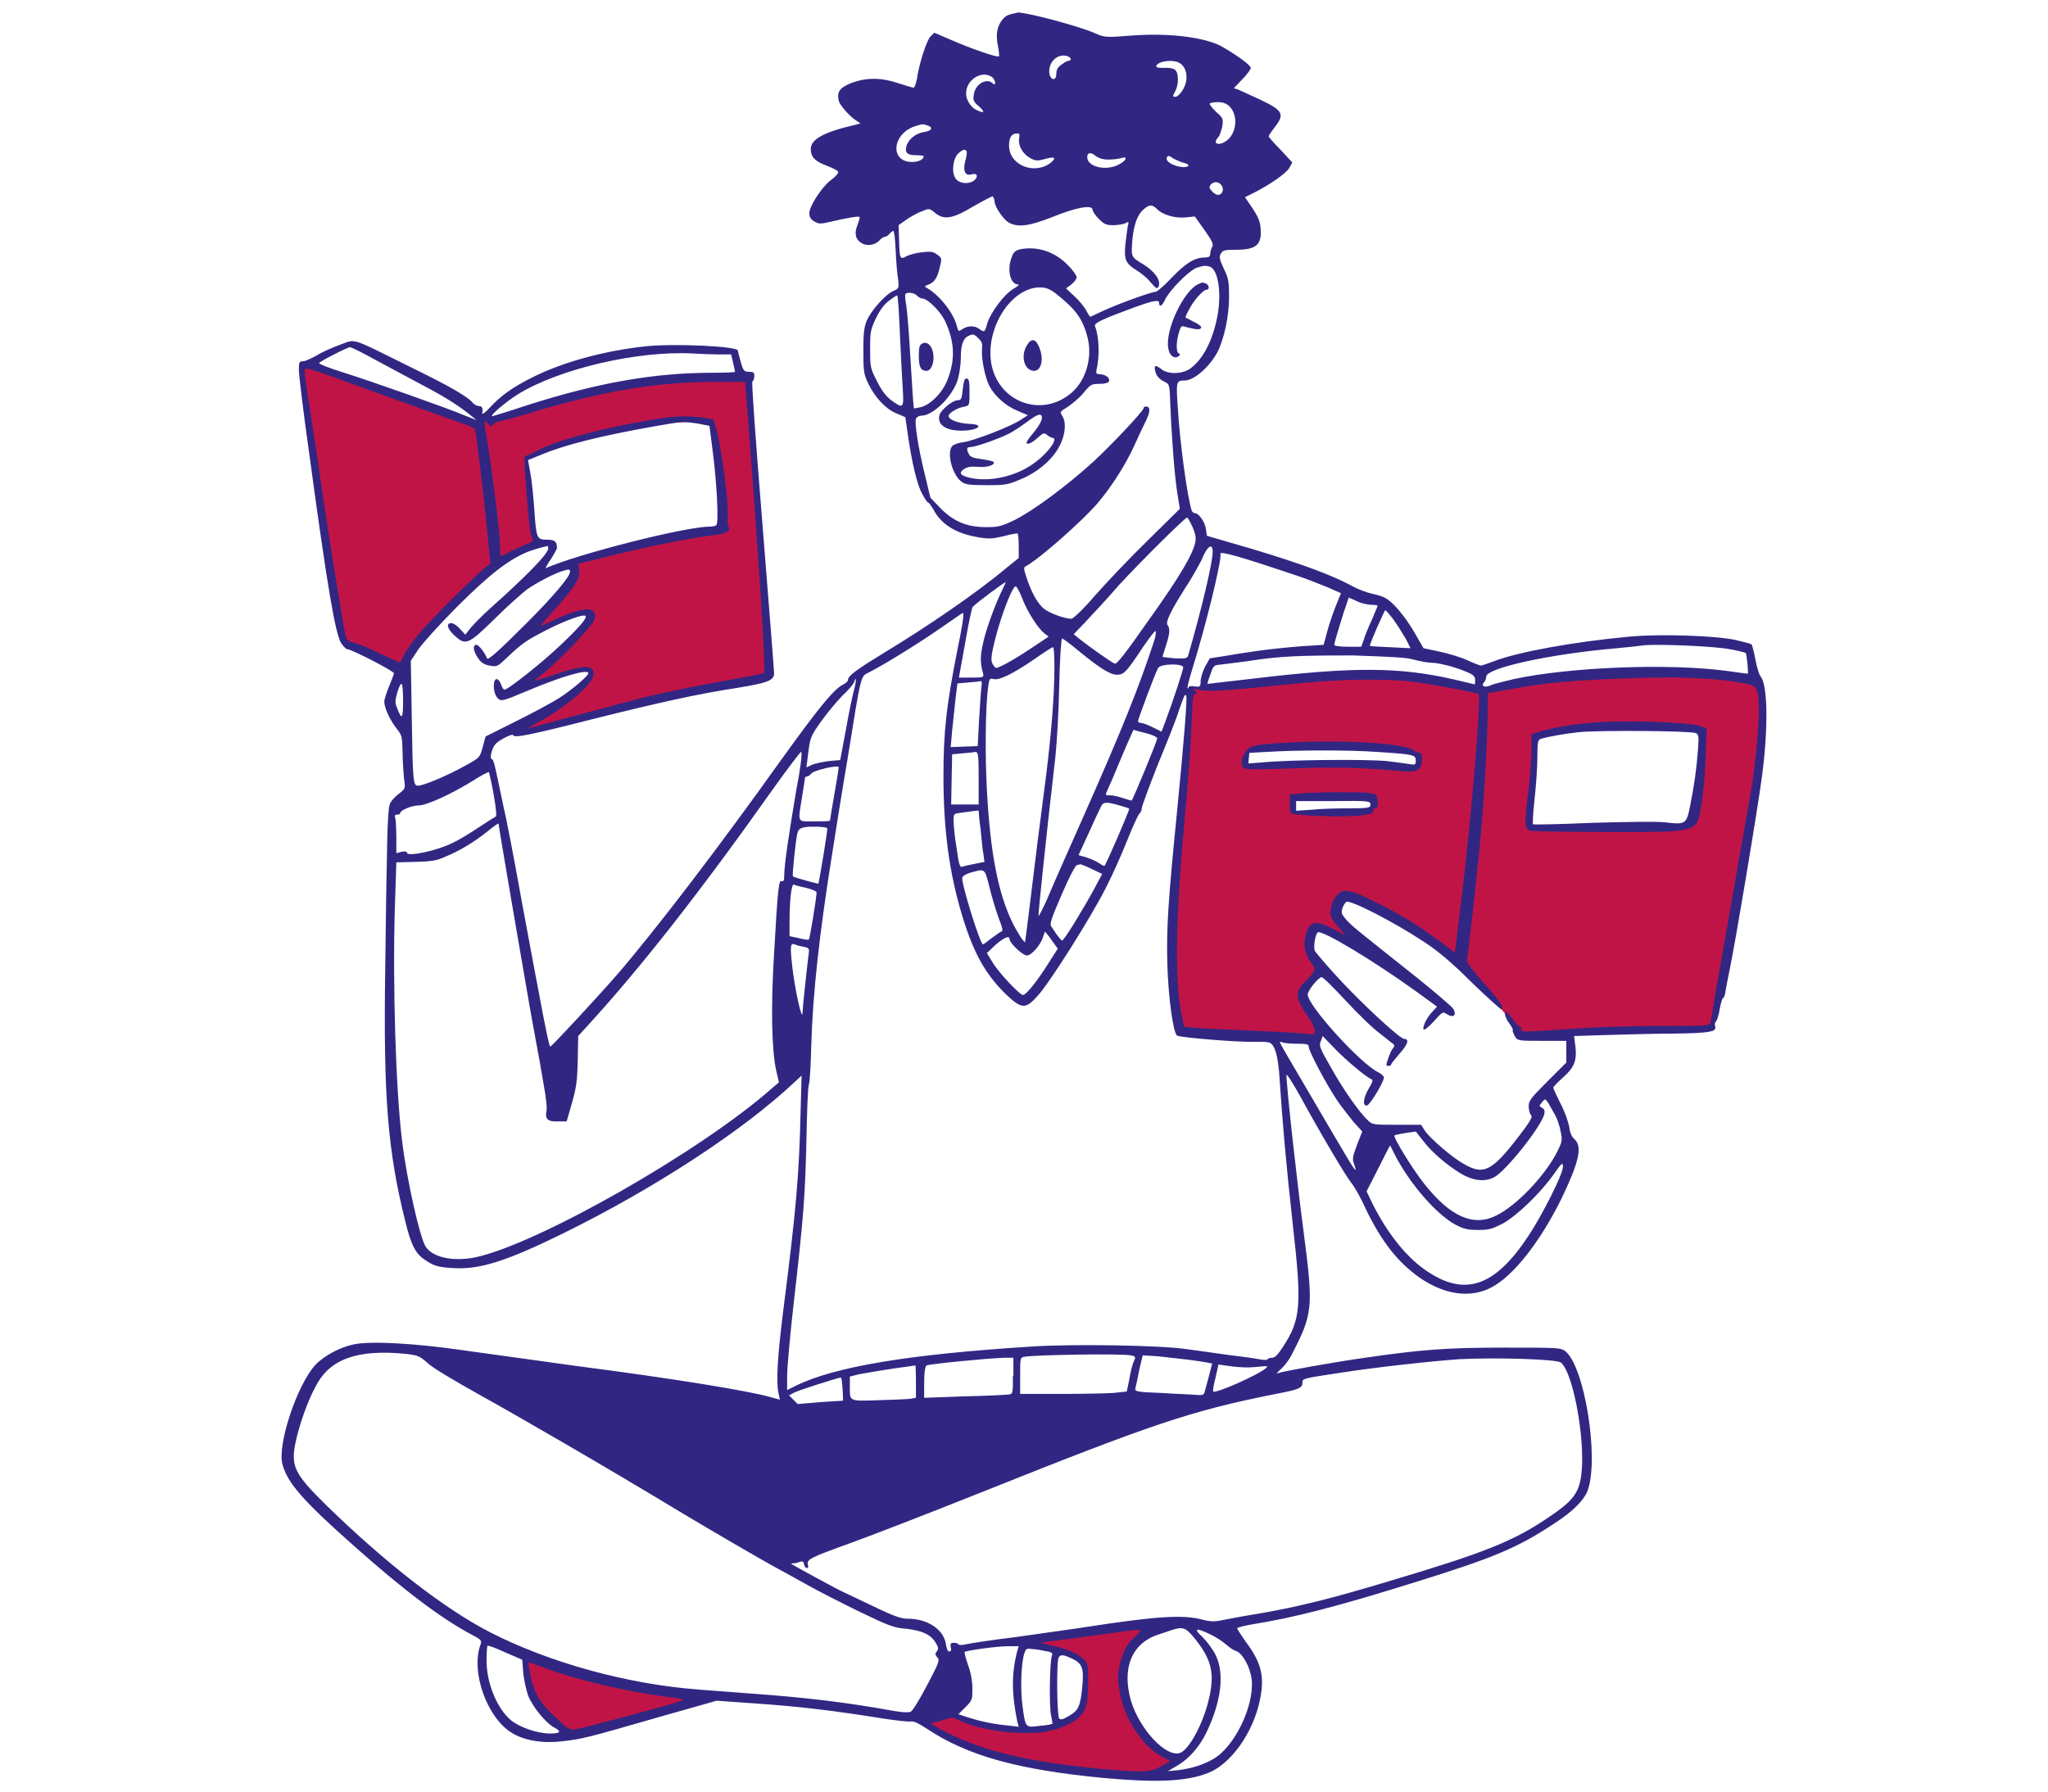 <svg width="88" height="77" viewBox="0 0 88 77" fill="none" xmlns="http://www.w3.org/2000/svg">
<g clip-path="url(#clip0_24010_109)">
<path fill-rule="evenodd" clip-rule="evenodd" d="M39.585 73.924C39.585 73.924 40.497 75.002 43.275 75.665C46.053 76.329 48.914 76.474 49.474 76.308C50.034 76.142 50.593 75.582 50.593 75.582C50.593 75.582 49.474 75.334 48.769 74.152C48.064 72.97 48.002 71.809 48.479 71.042C48.956 70.296 49.37 69.757 49.37 69.757C49.37 69.757 47.256 69.943 47.256 69.985C47.256 70.026 44.291 70.379 44.125 70.503C43.959 70.627 46.261 70.918 46.509 71.581C46.758 72.245 46.737 73.53 45.991 73.82C45.245 74.11 44.25 74.463 43.151 74.297C42.052 74.131 40.808 73.571 40.808 73.571L39.585 73.924ZM29.924 73.012C29.924 73.012 26.524 74.276 24.617 74.649C23.975 74.214 22.917 73.364 22.71 72.493C22.586 71.913 22.565 71.374 22.606 70.98C24.348 71.56 27.146 72.431 29.924 73.012Z" fill="#C11446"/>
<path fill-rule="evenodd" clip-rule="evenodd" d="M13.029 15.669C13.029 15.669 13.609 15.876 15.226 16.374C16.843 16.871 20.575 18.281 20.575 18.281C20.575 18.281 20.637 17.929 20.782 17.929C20.948 17.908 21.155 18.032 21.155 18.032C21.155 18.032 25.737 16.623 27.727 16.436C29.717 16.27 32.226 16.27 32.226 16.27L33.034 29.103C33.034 29.103 30.028 29.642 28.121 30.098C26.214 30.533 22.316 31.549 22.213 31.487C22.109 31.425 23.519 30.678 24.452 29.994C25.385 29.31 25.509 28.916 25.281 28.792C25.053 28.647 22.689 29.497 22.689 29.497C22.689 29.497 22.793 29.206 22.793 29.186C22.793 29.165 25.468 26.905 25.364 26.511C25.26 26.117 22.689 27.216 22.648 27.258C22.607 27.299 24.493 25.06 24.638 24.625C24.742 24.334 24.452 24.314 24.016 24.418C25.716 23.713 31.023 22.842 31.023 22.842L30.588 18.157C30.588 18.157 29.075 18.012 26.649 18.447C24.203 18.882 22.607 19.691 22.607 19.691L23.063 23.505C22.897 23.547 22.793 23.588 22.793 23.588L21.342 24.272C21.342 24.272 18.253 27.278 17.693 27.962C17.154 28.647 17.216 28.937 17.216 28.937L14.853 27.693C14.853 27.631 12.842 16.27 13.029 15.669Z" fill="#C11446"/>
<path fill-rule="evenodd" clip-rule="evenodd" d="M51.091 30.181L51.174 29.538H52.19C52.19 29.538 57.227 28.875 59.01 28.999C60.814 29.144 63.716 29.683 63.716 29.683C63.716 29.683 67.095 28.916 70.06 28.916C73.025 28.916 75.657 29.31 75.657 29.31C75.657 29.31 75.906 31.383 75.678 32.979C75.429 34.576 73.626 44.298 73.626 44.298L65.437 44.547C65.437 44.547 64.297 43.055 64.048 42.847C63.799 42.619 62.244 41.023 60.959 40.194C59.674 39.364 58.015 38.411 57.704 38.577C57.393 38.722 57.31 39.095 57.435 39.406C57.559 39.717 58.347 40.629 58.347 40.629C58.347 40.629 56.647 39.738 56.46 39.966C56.274 40.194 56.232 40.712 56.357 41.106C56.502 41.5 56.668 41.666 56.668 41.666C56.668 41.666 55.921 42.578 56.025 43.075C56.129 43.552 56.709 44.361 56.709 44.361L56.523 44.755L50.759 44.464C50.759 44.464 50.614 43.366 50.552 42.64C50.469 41.914 50.469 38.514 50.593 37.022C50.656 35.467 51.091 30.181 51.091 30.181ZM66.038 31.632L65.706 35.55C65.706 35.55 72.486 35.654 72.631 35.488C72.776 35.322 73.17 31.404 73.17 31.404C73.17 31.404 71.864 31.238 70.288 31.176C68.733 31.134 66.038 31.632 66.038 31.632ZM55.569 34.285C55.569 34.285 55.465 34.721 55.61 34.887C55.755 35.052 58.886 34.866 58.886 34.866C58.886 34.866 58.989 34.576 58.969 34.348C58.927 34.12 55.569 34.285 55.569 34.285ZM53.952 32.171C53.537 32.15 53.475 32.793 53.558 32.917C53.641 33.041 54.947 32.917 56.212 32.834C57.476 32.751 60.71 33.041 60.855 32.979C61 32.917 60.938 32.44 60.938 32.44C60.938 32.44 59.922 32.191 58.409 32.109C56.896 32.026 53.952 32.171 53.952 32.171Z" fill="#C11446"/>
<path fill-rule="evenodd" clip-rule="evenodd" d="M43.068 0.846C42.84 1.136 42.778 1.489 42.882 1.986C42.923 2.214 42.944 2.401 42.923 2.422C42.861 2.484 41.721 2.09 40.871 1.717L40.145 1.406L39.979 1.572C39.813 1.738 39.482 2.774 39.399 3.396C39.357 3.603 39.295 3.769 39.254 3.769C39.212 3.769 38.88 3.666 38.549 3.562C37.802 3.313 37.139 3.334 36.496 3.603C36.061 3.79 35.957 3.977 36.04 4.329C36.082 4.516 36.496 4.992 36.787 5.179L36.973 5.303L36.745 5.365C35.398 5.676 34.838 5.987 34.838 6.402C34.838 6.754 35.024 6.941 35.543 7.128C35.791 7.231 36.02 7.335 36.02 7.397C36.02 7.459 35.874 7.625 35.688 7.75C35.294 8.061 34.776 8.869 34.776 9.159C34.776 9.325 34.838 9.429 34.983 9.512C35.149 9.615 35.232 9.636 35.584 9.553C36.476 9.346 36.89 9.284 36.932 9.325C36.952 9.346 36.911 9.491 36.849 9.657C36.704 10.009 36.745 10.279 37.015 10.445C37.243 10.59 37.595 10.548 37.802 10.32C37.865 10.237 37.989 10.175 38.03 10.175C38.093 10.175 38.175 10.113 38.217 10.051C38.279 9.989 38.341 9.926 38.383 9.926C38.424 9.926 38.466 10.3 38.486 10.756C38.507 11.232 38.549 11.771 38.59 11.999C38.632 12.373 38.632 12.393 38.404 12.497C38.051 12.642 37.429 13.347 37.243 13.782C37.118 14.093 37.097 14.363 37.097 15.109C37.097 15.959 37.118 16.084 37.305 16.477C37.595 17.079 38.03 17.555 38.507 17.763L38.901 17.929L39.005 18.654C39.171 19.815 39.399 20.831 39.627 21.225C39.73 21.432 39.855 21.598 39.876 21.598C39.917 21.598 40 21.722 40.103 21.888C40.435 22.531 41.057 22.925 42.032 23.091C42.508 23.174 42.654 23.153 43.11 23.049C43.4 22.966 43.669 22.925 43.711 22.925C43.752 22.925 43.773 23.153 43.773 23.443V23.982L43.234 24.417C42.032 25.433 39.855 26.926 38.072 28.004C36.849 28.75 36.434 29.04 36.434 29.227C36.434 29.289 36.331 29.372 36.206 29.434C35.812 29.642 35.169 30.429 33.573 32.648C30.899 36.4 28.204 39.924 26.566 41.831C25.778 42.744 23.705 44.983 23.643 44.983C23.581 44.983 23.27 43.324 22.42 38.743C22.109 37.001 21.756 35.156 21.632 34.659C21.529 34.14 21.383 33.477 21.321 33.187C21.259 32.896 21.197 32.627 21.135 32.627C21.072 32.606 21.072 32.502 21.135 32.275C21.218 32.026 21.3 31.922 21.632 31.735C21.86 31.611 22.047 31.549 22.047 31.59C22.047 31.735 22.71 31.611 25.467 30.906C28.204 30.222 29.945 29.828 31.707 29.559C32.972 29.351 33.262 29.248 33.262 28.937C33.262 28.812 33.034 25.951 32.765 22.572C32.454 18.716 32.288 16.415 32.329 16.395C32.371 16.374 32.412 16.27 32.412 16.166C32.412 16.001 32.371 15.98 32.184 15.98C31.977 15.98 31.936 15.938 31.832 15.565C31.77 15.337 31.707 15.109 31.707 15.068C31.707 14.881 28.992 14.757 27.768 14.881C25.986 15.068 24.161 15.565 22.855 16.229C22.026 16.643 21.508 17.016 21.052 17.514C20.865 17.721 20.72 17.825 20.72 17.763C20.761 17.535 20.72 17.452 20.575 17.452C20.492 17.452 20.388 17.39 20.326 17.327C20.098 17.037 19.248 16.56 17.548 15.731C14.998 14.466 15.309 14.57 14.604 14.819C14.273 14.943 13.837 15.13 13.609 15.275C13.381 15.399 13.132 15.524 13.029 15.524C12.863 15.524 12.842 15.565 12.842 15.897C12.842 16.104 13.029 17.68 13.277 19.421C14.086 25.392 14.418 27.278 14.666 27.651C14.77 27.797 14.874 27.9 14.915 27.9C15.102 27.9 16.947 28.854 16.926 28.937C16.926 28.978 16.823 29.248 16.719 29.497C16.615 29.745 16.512 30.056 16.512 30.16C16.512 30.409 16.76 30.968 17.05 31.321C17.279 31.611 17.279 31.652 17.299 32.337C17.299 32.751 17.341 33.249 17.361 33.477C17.424 33.892 17.424 33.892 17.134 34.12C16.968 34.244 16.802 34.431 16.76 34.534C16.698 34.638 16.657 35.239 16.636 36.255C16.615 37.105 16.574 39.53 16.553 41.624C16.47 47.159 16.657 49.461 17.424 52.529C17.652 53.462 17.838 53.835 18.17 54.084C18.605 54.395 18.771 54.457 19.435 54.498C20.596 54.581 21.756 54.208 24.203 53.006C28.162 51.057 31.956 48.569 34.154 46.496L34.444 46.227L34.403 47.678C34.34 50.497 34.216 51.928 33.656 56.323C33.407 58.313 33.345 59.37 33.449 59.868L33.511 60.158L33.138 60.054C32.226 59.785 28.93 59.246 24.762 58.707C23.166 58.479 20.989 58.188 19.974 58.043C17.859 57.732 15.952 57.629 15.226 57.774C14.604 57.898 13.92 58.271 13.547 58.665C12.759 59.536 11.909 62.086 12.137 62.936C12.345 63.724 13.029 64.511 15.185 66.419C17.279 68.284 18.958 69.57 20.305 70.275C20.658 70.461 20.699 70.503 20.658 70.648C20.202 71.829 20.927 73.84 22.005 74.483C22.544 74.815 23.353 74.939 24.182 74.835C25.053 74.732 25.219 74.69 28.308 73.799L30.795 73.094L32.537 73.218C34.361 73.343 35.874 73.529 37.823 73.84C38.466 73.944 39.046 74.006 39.15 73.986C39.254 73.965 39.482 74.068 39.855 74.317C41.575 75.457 43.731 76.059 47.38 76.411C49.619 76.618 50.946 76.577 51.9 76.204C52.874 75.831 53.848 74.483 54.139 73.053C54.346 72.037 54.201 71.456 53.517 70.544C53.33 70.275 53.164 70.026 53.164 69.984C53.164 69.943 53.434 69.881 53.765 69.819C55.59 69.528 57.456 69.052 60.959 67.953C64.214 66.937 65.209 66.522 66.805 65.465C67.572 64.967 68.049 64.491 68.215 64.076C68.733 62.687 68.07 58.603 67.22 58.043C67.033 57.919 66.764 57.919 64.628 57.919C62.182 57.919 61.063 58.002 58.658 58.354C57.456 58.52 55.113 58.935 54.906 59.018C54.823 59.059 54.885 58.976 55.03 58.852C55.175 58.727 55.362 58.479 55.465 58.292C56.419 56.468 56.44 56.219 56.025 53.026C55.714 50.642 55.279 46.724 55.279 46.206C55.279 46.123 55.528 46.517 55.859 47.097C56.668 48.59 57.808 50.518 58.057 50.829C58.181 50.974 58.471 51.471 58.679 51.948C59.383 53.4 60.068 54.249 61.001 54.913C62.078 55.659 63.198 55.804 64.089 55.328C65.043 54.83 66.183 53.358 67.096 51.513C67.842 49.958 68.008 49.274 67.655 48.963C67.531 48.859 67.448 48.652 67.427 48.424C67.386 48.217 67.241 47.781 67.054 47.429C66.888 47.097 66.743 46.786 66.743 46.745C66.743 46.703 66.93 46.517 67.137 46.33C67.635 45.895 67.759 45.605 67.697 45.003L67.635 44.527L68.982 44.485C69.728 44.464 71.055 44.423 71.905 44.423C73.543 44.402 73.792 44.34 73.688 44.071C73.667 44.008 73.688 43.925 73.729 43.905C73.771 43.884 73.854 43.635 73.895 43.366C73.937 43.096 74.02 42.889 74.04 42.889C74.082 42.889 74.123 42.764 74.144 42.599C74.165 42.433 74.248 42.06 74.31 41.728C74.496 40.919 75.575 34.493 75.72 33.29C75.989 31.217 75.948 29.434 75.657 29.082C75.595 29.02 75.492 28.688 75.429 28.356C75.367 28.004 75.284 27.714 75.263 27.693C75.243 27.672 74.932 27.589 74.579 27.506C73.729 27.32 71.387 27.237 70.019 27.361C67.572 27.589 65.209 28.025 64.193 28.419C63.924 28.522 63.675 28.605 63.633 28.605C63.592 28.605 63.322 28.501 63.053 28.377C62.783 28.253 62.244 28.087 61.85 28.004L61.166 27.859L60.773 27.175C60.358 26.47 59.84 25.848 59.487 25.682C59.383 25.62 59.135 25.558 58.948 25.516C58.761 25.475 58.347 25.33 58.057 25.164C57.207 24.708 55.921 24.231 53.786 23.588L51.858 23.028L51.817 22.738C51.775 22.427 51.506 22.054 51.34 22.054C51.278 22.054 51.215 21.992 51.195 21.909C51.008 21.287 50.697 19.007 50.614 17.597C50.531 16.395 50.531 16.353 50.904 16.353C51.319 16.353 51.983 15.752 52.314 15.13C52.604 14.549 52.812 13.575 52.812 12.767C52.812 12.124 52.791 11.958 52.584 11.543C52.397 11.149 52.376 11.025 52.459 10.901C52.542 10.756 52.625 10.735 53.102 10.735C54.014 10.735 54.242 10.507 54.159 9.74C54.139 9.491 54.014 9.242 53.807 8.931L53.496 8.475L53.91 8.268C54.595 7.915 55.258 7.459 55.403 7.211L55.528 6.983L55.03 6.444C54.74 6.153 54.512 5.884 54.512 5.863C54.512 5.822 54.615 5.676 54.74 5.511C55.217 4.909 55.154 4.764 54.159 4.287C53.745 4.101 53.309 3.894 53.206 3.852L53.019 3.79L53.371 3.417C53.579 3.209 53.745 2.981 53.745 2.919C53.745 2.795 53.04 2.297 52.439 1.966C51.692 1.592 50.179 1.406 48.603 1.53C47.525 1.613 47.463 1.613 47.048 1.427C46.323 1.116 44.312 0.577 43.752 0.535C43.275 0.639 43.234 0.66 43.068 0.846ZM45.888 2.422C46.033 2.484 46.053 2.608 45.929 2.608C45.888 2.608 45.742 2.67 45.618 2.774C45.452 2.878 45.39 3.002 45.39 3.168C45.39 3.458 45.183 3.479 45.1 3.209C44.996 2.691 45.452 2.256 45.888 2.422ZM50.656 2.691C50.904 2.816 51.029 3.127 50.967 3.5C50.904 3.811 50.656 4.163 50.49 4.163C50.386 4.163 50.386 4.122 50.49 3.935C50.656 3.645 50.656 3.127 50.49 3.002C50.428 2.94 50.2 2.898 50.013 2.919C49.764 2.919 49.661 2.898 49.681 2.836C49.764 2.629 50.345 2.546 50.656 2.691ZM42.654 3.334C42.695 3.375 42.757 3.479 42.757 3.541C42.757 3.645 42.736 3.645 42.654 3.583C42.405 3.334 41.907 3.603 41.845 4.059C41.803 4.308 41.824 4.37 42.073 4.578C42.343 4.827 42.301 4.889 41.949 4.723C41.721 4.619 41.513 4.287 41.513 4.039C41.492 3.417 42.218 2.981 42.654 3.334ZM52.832 4.578C53.206 4.951 53.143 5.697 52.729 6.029C52.376 6.298 52.065 6.195 52.356 5.884C52.418 5.822 52.48 5.594 52.522 5.428C52.563 5.117 52.563 5.075 52.252 4.806C52.086 4.64 51.962 4.495 51.983 4.453C52.003 4.412 52.169 4.391 52.335 4.391C52.563 4.391 52.708 4.453 52.832 4.578ZM39.834 5.386C40.124 5.469 40.041 5.635 39.689 5.676C39.337 5.739 39.026 5.987 38.943 6.298C38.88 6.568 38.984 6.672 39.378 6.672C39.565 6.672 39.689 6.692 39.689 6.713C39.689 6.858 39.461 6.962 39.191 6.962C38.196 6.962 38.341 5.697 39.378 5.407C39.648 5.324 39.648 5.324 39.834 5.386ZM43.794 5.946C43.731 6.257 43.959 6.63 44.27 6.796C44.498 6.92 44.581 6.92 44.892 6.837C45.307 6.713 45.411 6.775 45.162 6.983C44.457 7.542 43.358 7.107 43.358 6.257C43.358 5.905 43.462 5.739 43.69 5.739C43.814 5.718 43.814 5.78 43.794 5.946ZM41.534 6.506C41.555 6.547 41.534 6.734 41.472 6.941C41.368 7.335 41.472 7.563 41.721 7.501C41.949 7.418 42.052 7.542 41.907 7.708C41.7 7.936 41.223 7.915 41.057 7.667C40.871 7.397 40.953 6.796 41.182 6.589C41.389 6.402 41.472 6.402 41.534 6.506ZM47.608 6.858C47.795 6.858 48.044 6.837 48.168 6.796C48.479 6.692 48.417 6.9 48.044 7.086C47.505 7.356 46.717 7.169 46.717 6.754C46.717 6.547 46.883 6.526 47.09 6.713C47.214 6.796 47.38 6.858 47.608 6.858ZM50.884 7.003C51.215 7.086 51.05 7.231 50.718 7.169C50.345 7.107 50.075 6.92 50.137 6.775C50.179 6.672 50.22 6.672 50.428 6.817C50.552 6.879 50.759 6.983 50.884 7.003ZM52.48 7.957C52.604 8.102 52.542 8.33 52.376 8.372C52.314 8.392 52.169 8.33 52.086 8.226C51.962 8.102 51.941 8.04 52.024 7.936C52.148 7.791 52.356 7.791 52.48 7.957ZM42.736 8.662C42.736 8.89 43.13 9.45 43.358 9.574C43.752 9.781 44.229 9.719 45.224 9.325C46.24 8.911 46.945 8.786 46.945 9.014C46.945 9.076 47.069 9.263 47.214 9.408C47.442 9.636 47.525 9.678 47.836 9.678C48.023 9.678 48.272 9.636 48.355 9.595C48.5 9.512 48.52 9.532 48.458 9.719C48.437 9.843 48.396 10.196 48.355 10.507C48.292 11.17 48.375 11.336 48.852 11.626C49.018 11.73 49.287 11.937 49.432 12.124C49.681 12.414 49.723 12.435 49.785 12.31C49.889 12.041 49.619 11.668 49.122 11.357C48.624 11.067 48.603 11.025 48.645 10.465C48.686 9.802 48.831 9.325 49.059 9.076C49.35 8.786 49.495 8.765 49.702 8.973C49.93 9.221 50.469 9.387 50.925 9.346L51.34 9.304L51.754 9.885C52.107 10.382 52.148 10.507 52.086 10.611C52.045 10.693 52.003 10.818 52.003 10.901C52.003 11.025 51.941 11.067 51.775 11.067C51.34 11.067 50.967 11.295 50.365 11.916C50.034 12.269 49.723 12.539 49.661 12.539C49.474 12.539 47.836 13.14 47.339 13.388C47.069 13.513 46.862 13.617 46.841 13.617C46.82 13.596 46.737 13.471 46.655 13.306C46.551 13.14 46.323 12.87 46.136 12.704L45.805 12.393L46.033 12.227C46.157 12.124 46.261 11.999 46.261 11.916C46.261 11.834 46.095 11.606 45.888 11.398C45.328 10.818 44.581 10.569 43.835 10.714C43.649 10.756 43.545 10.838 43.483 11.025C43.255 11.564 43.4 12.227 43.752 12.227C43.814 12.227 43.731 12.31 43.545 12.414C43.13 12.663 42.571 13.43 42.425 13.886C42.322 14.28 42.301 14.301 42.073 14.135C41.886 13.99 41.596 13.99 41.368 14.135C41.182 14.259 41.182 14.259 41.119 14.031C40.995 13.492 40.394 12.704 39.855 12.393C39.71 12.31 39.71 12.31 39.855 12.248C40.145 12.145 40.269 11.958 40.373 11.523C40.477 11.108 40.477 11.087 40.269 10.942C40.103 10.818 40 10.797 39.648 10.838C39.399 10.859 39.108 10.942 38.963 11.004C38.673 11.17 38.652 11.149 38.632 10.3L38.611 9.678L38.963 9.429C39.15 9.304 39.44 9.139 39.627 9.076C39.917 8.952 39.938 8.952 40.166 9.139C40.56 9.47 40.933 9.408 41.824 8.869C42.26 8.62 42.633 8.434 42.654 8.434C42.716 8.517 42.736 8.6 42.736 8.662ZM51.983 11.46C52.335 11.585 52.48 12.518 52.335 13.451C52.148 14.549 51.734 15.399 51.153 15.835C50.801 16.084 50.179 16.104 49.889 15.855C49.64 15.669 49.578 15.69 49.64 15.959C49.702 16.187 49.826 16.311 50.096 16.436C50.241 16.519 50.262 16.581 50.282 17.286C50.324 18.426 50.448 20.25 50.573 21.1L50.697 21.867L49.308 23.236C48.541 23.982 47.525 25.06 47.048 25.599C46.572 26.159 46.116 26.594 46.033 26.594C45.742 26.594 45.079 26.345 44.851 26.159C44.581 25.931 44.312 25.454 44.105 24.811C43.98 24.438 43.98 24.376 44.084 24.334C44.685 24.003 46.51 22.386 47.152 21.639C47.753 20.935 48.375 19.96 48.748 19.131C48.914 18.758 49.142 18.281 49.246 18.074C49.432 17.68 49.432 17.473 49.246 17.473C49.184 17.473 49.142 17.493 49.142 17.535C49.142 17.659 47.753 19.131 46.965 19.857C45.825 20.893 44.395 21.95 43.607 22.344C43.006 22.634 42.882 22.655 42.363 22.655C41.534 22.655 40.974 22.407 40.414 21.847L39.979 21.391L39.73 20.354C39.44 19.172 39.295 18.177 39.357 17.991C39.399 17.929 39.482 17.866 39.585 17.866C40.103 17.866 40.953 17.016 41.161 16.291C41.223 16.063 41.285 15.669 41.285 15.399C41.285 14.798 41.389 14.529 41.638 14.425C41.803 14.342 41.866 14.363 42.032 14.529C42.197 14.694 42.218 14.757 42.197 15.005C42.156 15.379 42.322 16.208 42.508 16.581C42.736 17.016 43.213 17.452 43.731 17.659L44.167 17.846L43.877 18.032C43.462 18.322 41.845 18.944 41.389 19.007C41.182 19.027 40.974 19.11 40.912 19.172C40.663 19.483 40.933 20.458 41.347 20.727C41.513 20.831 41.721 20.852 42.425 20.852C43.234 20.852 43.317 20.831 43.897 20.582C44.623 20.271 45.245 19.732 45.535 19.152C45.784 18.675 45.825 18.136 45.639 17.866C45.535 17.701 45.535 17.701 45.867 17.493C46.053 17.369 46.364 17.12 46.551 16.892C46.862 16.519 46.903 16.498 47.235 16.498C47.484 16.498 47.608 16.457 47.65 16.395C47.712 16.249 47.525 16.104 47.276 16.084C47.111 16.084 47.09 16.042 47.111 15.918C47.256 15.316 47.235 14.487 47.048 14.01C47.007 13.886 47.359 13.72 48.707 13.223C49.557 12.912 49.806 12.87 49.806 13.015C49.806 13.223 49.93 13.16 50.054 12.891C50.241 12.497 51.008 11.709 51.381 11.523C51.692 11.419 51.775 11.398 51.983 11.46ZM45.349 12.601C46.219 13.285 46.53 13.699 46.737 14.529C46.945 15.379 46.655 16.353 46.053 16.871C44.768 17.991 42.882 17.286 42.591 15.607C42.343 14.073 43.462 12.352 44.685 12.352C44.934 12.352 45.1 12.414 45.349 12.601ZM39.399 12.704C39.461 12.767 39.565 12.829 39.627 12.829C39.855 12.829 40.394 13.368 40.601 13.782C41.016 14.674 41.057 15.42 40.725 16.291C40.518 16.851 40.021 17.369 39.585 17.493C39.419 17.535 39.274 17.555 39.274 17.555C39.254 17.555 39.191 16.643 39.129 15.544C39.067 14.446 38.984 13.368 38.943 13.14C38.901 12.912 38.88 12.684 38.901 12.642C38.963 12.539 39.295 12.58 39.399 12.704ZM38.673 14.466C38.715 15.441 38.777 16.498 38.797 16.83C38.839 17.535 38.797 17.576 38.3 17.203C38.072 17.037 37.885 16.788 37.678 16.374C37.388 15.814 37.388 15.752 37.388 14.985C37.388 14.259 37.408 14.176 37.636 13.679C37.823 13.306 37.989 13.078 38.217 12.912C38.383 12.787 38.528 12.684 38.549 12.704C38.59 12.704 38.632 13.492 38.673 14.466ZM16.159 15.482C16.74 15.793 17.631 16.27 18.17 16.56C19.124 17.058 19.766 17.473 20.243 17.866L20.471 18.053L19.994 17.866C19.269 17.555 15.973 16.394 14.791 16.021C14.19 15.835 13.713 15.648 13.713 15.607C13.713 15.544 14.936 14.922 15.04 14.922C15.102 14.922 15.599 15.171 16.159 15.482ZM30.899 15.233H31.417L31.5 15.586C31.542 15.773 31.583 15.959 31.583 15.98C31.583 16.001 31.148 16.021 30.588 16.021C28.1 16.021 25.654 16.457 22.669 17.41C21.86 17.68 21.176 17.887 21.155 17.887C21.01 17.887 21.736 17.265 22.275 16.933C24.037 15.855 27.375 15.068 29.759 15.192C30.111 15.213 30.629 15.233 30.899 15.233ZM16.387 16.954C17.963 17.514 19.497 18.074 19.808 18.177C20.119 18.281 20.388 18.405 20.409 18.447C20.45 18.509 20.782 21.266 20.948 22.987L21.072 24.21L20.824 24.417C20.347 24.811 18.792 26.345 18.17 27.05C17.838 27.423 17.486 27.9 17.382 28.108C17.279 28.294 17.216 28.46 17.196 28.481C17.196 28.481 16.823 28.315 16.366 28.108C15.931 27.88 15.413 27.672 15.226 27.631C14.977 27.569 14.895 27.506 14.853 27.34C14.729 26.781 14.127 23.049 13.816 20.914C13.63 19.587 13.381 17.991 13.277 17.327C13.174 16.685 13.091 16.063 13.091 15.98C13.112 15.752 12.863 15.669 16.387 16.954ZM32.122 17.742C32.62 24.231 32.91 28.854 32.827 28.916C32.785 28.957 32.412 29.02 31.998 29.103C30.235 29.414 28.701 29.725 27.665 29.973C26.815 30.201 23.291 31.134 22.71 31.3C22.648 31.321 22.834 31.197 23.145 31.031C24.369 30.367 25.509 29.372 25.509 28.978C25.509 28.564 25.094 28.564 23.871 28.978C23.373 29.144 22.959 29.268 22.959 29.268C22.959 29.268 23.145 29.103 23.373 28.916C24.058 28.377 25.488 26.864 25.55 26.615C25.592 26.449 25.571 26.366 25.488 26.262C25.322 26.097 24.7 26.221 23.83 26.636C23.166 26.947 23.145 26.947 23.353 26.739C24.721 25.226 24.928 24.915 24.887 24.5L24.845 24.231L26.442 23.837C28.059 23.443 29.738 23.111 30.629 23.008C31.168 22.945 31.417 22.821 31.314 22.655C31.272 22.593 31.251 22.407 31.272 22.241C31.314 21.577 31.003 19.235 30.774 18.405L30.65 18.012L30.173 17.949C29.448 17.846 28.846 17.887 27.81 18.074C25.675 18.447 23.954 18.924 23.145 19.338C22.897 19.463 22.648 19.587 22.607 19.587C22.503 19.587 22.503 19.628 22.648 21.453C22.71 22.282 22.772 22.925 22.834 23.049C22.938 23.256 22.938 23.256 22.586 23.402C22.399 23.485 22.088 23.63 21.902 23.712C21.715 23.816 21.549 23.899 21.529 23.899C21.508 23.899 21.487 23.692 21.487 23.443C21.487 22.966 21.114 19.898 20.907 18.779C20.782 18.115 20.803 17.991 20.969 18.219C21.072 18.343 21.093 18.343 21.197 18.239C21.259 18.177 21.383 18.115 21.445 18.115C21.508 18.115 22.296 17.908 23.145 17.638C26.193 16.747 28.411 16.395 31.003 16.415H32.018L32.122 17.742ZM44.768 17.97C44.768 18.074 44.644 18.302 44.478 18.509C44.084 18.986 44.042 19.069 44.188 19.069C44.25 19.069 44.436 18.965 44.581 18.82C44.83 18.592 44.872 18.592 44.996 18.696C45.058 18.758 45.183 18.82 45.224 18.82C45.494 18.82 45.058 19.442 44.498 19.857C43.731 20.458 42.571 20.727 41.7 20.541C41.264 20.437 41.182 20.333 41.41 20.168C41.555 20.064 41.721 20.043 42.011 20.064C42.405 20.105 42.778 19.981 42.695 19.857C42.674 19.815 42.446 19.774 42.177 19.732C41.824 19.691 41.679 19.628 41.638 19.525C41.513 19.297 41.534 19.214 41.7 19.214C41.907 19.214 42.861 18.882 43.317 18.654C43.545 18.55 43.897 18.302 44.125 18.136C44.623 17.763 44.768 17.742 44.768 17.97ZM29.945 18.198L30.484 18.302L30.609 19.276C30.795 20.644 30.899 22.51 30.774 22.572C30.733 22.614 30.588 22.634 30.484 22.634C29.448 22.634 24.804 23.816 23.456 24.417C23.415 24.438 23.519 24.252 23.664 24.044C23.809 23.816 23.933 23.588 23.933 23.547C23.933 23.277 23.83 23.194 23.498 23.194C23.063 23.194 23.042 23.132 22.959 21.888C22.917 21.349 22.855 20.665 22.793 20.354L22.689 19.774L23.249 19.546C24.286 19.11 25.799 18.737 28.121 18.322C29.448 18.094 29.303 18.115 29.945 18.198ZM51.236 22.634C51.361 22.925 51.402 23.111 51.361 23.298C51.257 23.816 50.718 24.749 49.37 26.636C48.355 28.087 47.981 28.564 47.898 28.522C47.774 28.481 46.779 27.776 46.364 27.444L46.136 27.258L46.613 26.76C46.862 26.491 47.546 25.765 48.085 25.143C49.018 24.127 50.904 22.261 51.008 22.241C51.05 22.261 51.133 22.427 51.236 22.634ZM23.56 23.567C23.56 23.796 22.607 24.77 21.072 26.138C20.72 26.449 20.347 26.843 20.222 26.988L19.994 27.278L19.766 27.029C19.642 26.884 19.476 26.781 19.393 26.781C19.144 26.781 19.227 27.05 19.559 27.34C20.015 27.755 20.14 27.693 21.3 26.553C21.839 26.014 22.461 25.475 22.648 25.33C23.063 25.039 23.892 24.604 24.244 24.521C24.452 24.459 24.493 24.459 24.493 24.583C24.493 24.77 23.809 25.599 22.648 26.76C21.445 27.962 20.969 28.398 20.927 28.294C20.844 28.066 20.575 27.714 20.471 27.714C20.305 27.714 20.326 27.962 20.533 28.273C20.658 28.46 20.782 28.564 21.031 28.605C21.363 28.667 21.363 28.667 21.839 28.211C22.441 27.651 22.565 27.548 23.498 27.071C24.306 26.656 25.073 26.387 25.156 26.47C25.239 26.553 24.928 26.926 24.12 27.693C23.415 28.377 21.839 29.642 21.674 29.642C21.632 29.642 21.57 29.538 21.529 29.414C21.487 29.289 21.404 29.186 21.342 29.186C21.176 29.186 21.176 29.725 21.342 29.953C21.508 30.181 21.591 30.139 22.627 29.704C24.099 29.082 25.281 28.73 25.281 28.937C25.281 29.04 24.617 29.621 24.037 29.994C23.747 30.181 22.938 30.616 22.192 30.989L20.865 31.653L20.741 32.109C20.616 32.565 20.616 32.565 19.974 32.917C19.269 33.311 18.212 33.767 17.963 33.767C17.755 33.767 17.735 33.643 17.693 30.823L17.652 28.398L17.983 27.9C18.17 27.631 18.916 26.802 19.642 26.076C21.01 24.708 21.86 24.044 22.689 23.712C23.042 23.588 23.166 23.547 23.539 23.464C23.539 23.505 23.56 23.526 23.56 23.567ZM52.107 23.712C52.107 24.189 51.63 26.18 51.05 28.191C51.008 28.294 50.925 28.315 50.49 28.294C50.2 28.273 49.951 28.232 49.951 28.232C49.951 28.232 50.013 28.004 50.096 27.755C50.262 27.258 50.282 27.009 50.179 26.884C50.054 26.76 50.303 26.262 50.904 25.309C51.195 24.873 51.506 24.314 51.63 24.065C51.858 23.485 52.107 23.298 52.107 23.712ZM55.569 24.687C56.087 24.853 56.751 25.122 57.062 25.247L57.621 25.495L57.393 26.055C57.269 26.366 57.103 26.864 57.02 27.175L56.875 27.714L55.901 27.776C55.362 27.817 54.574 27.9 54.118 27.962C53.662 28.025 52.998 28.128 52.646 28.191L51.983 28.294L51.796 28.626C51.692 28.812 51.609 29.082 51.589 29.248C51.589 29.517 51.568 29.538 51.319 29.497C51.174 29.476 51.07 29.497 51.07 29.538C51.07 29.579 51.05 29.6 51.029 29.579C51.008 29.559 51.091 29.206 51.215 28.812C51.817 26.884 52.522 24.003 52.439 23.796C52.418 23.671 53.413 23.961 55.569 24.687ZM43.068 25.35C42.778 25.931 42.363 27.05 42.239 27.651C42.114 28.211 42.114 28.481 42.239 28.937C42.28 29.103 42.28 29.123 41.741 29.123H41.202L41.244 28.895C41.264 28.771 41.389 28.108 41.513 27.403C41.638 26.698 41.762 26.097 41.803 26.076C42.032 25.848 43.193 24.998 43.213 25.019C43.213 25.039 43.151 25.184 43.068 25.35ZM43.918 25.703C44.125 26.262 44.602 27.009 44.872 27.216L45.058 27.361L44.25 27.9C43.814 28.191 43.296 28.501 43.11 28.584C42.799 28.73 42.799 28.75 42.695 28.605C42.55 28.419 42.571 28.232 42.778 27.403C43.047 26.366 43.524 25.143 43.649 25.205C43.69 25.205 43.814 25.433 43.918 25.703ZM58.927 25.993C59.072 25.993 59.197 26.014 59.197 26.034C59.197 26.055 59.072 26.325 58.948 26.636C58.803 26.947 58.637 27.34 58.596 27.506L58.492 27.797H57.912C57.538 27.797 57.331 27.755 57.331 27.714C57.331 27.61 57.766 26.2 57.891 25.869L57.953 25.682L58.326 25.848C58.492 25.931 58.782 25.993 58.927 25.993ZM59.881 26.636C60.047 26.864 60.275 27.237 60.399 27.444L60.607 27.859L59.736 27.817C59.259 27.797 58.865 27.776 58.865 27.755C58.824 27.734 59.487 26.221 59.529 26.221C59.529 26.221 59.715 26.408 59.881 26.636ZM41.14 27.921C40.663 30.346 40.539 31.445 40.539 33.352C40.539 35.674 40.788 37.519 41.347 39.364C41.845 41.002 42.363 41.894 43.234 42.744C43.897 43.366 44.063 43.386 44.581 42.806C45.1 42.246 46.862 39.447 47.505 38.183C47.795 37.623 48.209 36.69 48.438 36.11C48.666 35.529 48.914 35.011 48.956 34.969C49.018 34.928 49.059 34.824 49.059 34.742C49.059 34.659 49.37 33.829 49.743 32.876C50.137 31.922 50.552 30.886 50.656 30.533C50.904 29.849 50.904 29.828 50.967 29.89C51.029 29.953 50.863 31.943 50.573 34.907C50.2 38.66 50.117 39.862 50.158 41.417C50.2 42.868 50.407 44.361 50.573 44.506C50.676 44.589 53.164 44.796 53.869 44.775C54.097 44.775 54.387 44.775 54.491 44.796C54.781 44.837 54.926 45.377 54.989 46.455C55.092 48.051 55.258 50.02 55.548 52.612C55.942 56.094 55.901 56.696 55.134 57.877C54.906 58.23 54.781 58.354 54.657 58.354C54.553 58.354 54.47 58.396 54.47 58.416C54.47 58.458 54.304 58.458 54.097 58.416C53.89 58.375 53.288 58.292 52.749 58.23C52.211 58.147 51.402 58.043 50.967 57.981C49.806 57.815 46.012 57.753 44.25 57.877C39.067 58.209 35.895 58.727 34.195 59.557L33.822 59.743V59.121C33.822 58.79 33.946 57.421 34.092 56.115C34.548 52.156 34.589 51.409 34.651 49.046C34.672 47.802 34.714 46.724 34.755 46.62C34.796 46.538 34.838 45.77 34.859 44.941C34.921 42.723 35.211 40.09 35.771 36.607C35.895 35.819 36.185 33.974 36.434 32.523C37.015 28.895 36.973 29.082 37.346 28.895C38.03 28.543 39.502 27.631 40.394 27.009C40.912 26.656 41.347 26.345 41.368 26.345C41.451 26.304 41.327 27.029 41.14 27.921ZM49.557 27.651C48.935 29.538 48.23 31.321 46.489 35.239C45.846 36.69 45.162 38.224 44.996 38.639C44.809 39.054 44.644 39.385 44.623 39.364C44.602 39.344 44.913 36.296 45.349 32.523C45.411 31.943 45.494 30.575 45.514 29.455C45.535 28.356 45.597 27.444 45.639 27.444C45.68 27.444 46.012 27.693 46.385 28.004C47.297 28.75 47.712 28.999 48.002 28.999C48.292 28.999 48.396 28.895 49.122 27.797C49.412 27.382 49.64 27.071 49.661 27.133C49.681 27.216 49.64 27.423 49.557 27.651ZM74.31 27.9C74.683 27.962 74.994 28.045 75.015 28.066C75.056 28.128 75.139 28.957 75.098 28.957C75.056 28.957 74.662 28.895 74.186 28.833C71.677 28.501 67.469 28.667 65.043 29.186C64.628 29.289 64.172 29.393 64.048 29.455C63.779 29.579 63.613 29.476 63.779 29.31C63.82 29.268 63.861 29.165 63.861 29.082C63.861 28.709 66.598 28.108 69.48 27.859C69.977 27.817 70.495 27.755 70.641 27.734C71.304 27.672 73.688 27.776 74.31 27.9ZM45.307 28.667C45.307 29.87 45.183 31.424 44.955 33.29C44.851 34.14 44.602 35.985 44.436 37.374C44.27 38.763 44.105 40.049 44.084 40.215L44.042 40.505L43.897 40.339C43.835 40.235 43.649 39.945 43.524 39.696C42.902 38.432 42.55 36.711 42.405 33.933C42.322 32.42 42.343 30.284 42.467 29.476C42.508 29.165 42.529 29.144 42.695 29.186C42.944 29.248 43.524 28.957 44.436 28.336C44.851 28.045 45.203 27.817 45.245 27.817C45.286 27.797 45.307 28.191 45.307 28.667ZM60.773 28.356C61.021 28.419 61.332 28.481 61.477 28.481C61.809 28.481 62.535 28.667 63.011 28.875C63.322 28.999 63.385 29.082 63.385 29.227C63.385 29.331 63.385 29.414 63.364 29.414C63.364 29.414 62.949 29.31 62.493 29.206C60.151 28.667 58.202 28.646 53.848 29.165C52.791 29.289 51.9 29.393 51.879 29.393C51.879 29.393 51.92 29.206 52.003 28.999C52.128 28.626 52.148 28.584 52.439 28.564C52.604 28.543 53.123 28.481 53.579 28.419C55.03 28.191 55.88 28.17 58.14 28.17C59.881 28.232 60.42 28.253 60.773 28.356ZM50.842 28.688C50.842 28.792 50.407 30.119 50.075 31.01L49.909 31.445L49.536 31.259C49.329 31.155 49.101 31.072 49.039 31.072C48.956 31.072 48.894 31.031 48.894 31.01C48.894 30.927 49.64 28.916 49.764 28.709C49.868 28.522 50.842 28.501 50.842 28.688ZM72.838 29.144C73.833 29.186 74.787 29.31 75.222 29.434C75.512 29.538 75.575 29.704 75.575 30.595C75.575 31.217 75.409 32.979 75.263 33.85C75.16 34.431 74.082 40.588 73.916 41.521C73.854 41.831 73.75 42.474 73.667 42.93C73.605 43.386 73.522 43.822 73.501 43.925C73.46 44.091 73.46 44.091 71.511 44.091C70.433 44.091 68.92 44.133 68.174 44.174C65.147 44.382 65.375 44.361 65.375 44.236C65.375 44.174 65.333 44.112 65.292 44.112C65.25 44.112 65.126 43.967 65.002 43.801C64.877 43.635 64.753 43.49 64.732 43.49C64.608 43.49 64.67 43.739 64.856 43.988C64.96 44.133 65.022 44.257 65.002 44.278C64.981 44.298 65.022 44.402 65.085 44.527C65.209 44.734 65.23 44.734 66.266 44.734H67.303V45.19V45.667L66.494 46.475C65.769 47.201 65.686 47.304 65.686 47.553C65.686 47.698 65.727 47.864 65.789 47.926C65.852 47.989 65.789 48.113 65.541 48.465C64.152 50.331 63.799 50.539 62.928 50.041C62.389 49.751 61.374 48.859 61.208 48.569L61.063 48.341H60.026C59.031 48.341 58.969 48.341 58.782 48.154C58.43 47.843 57.704 46.807 57.186 45.874C56.709 45.045 56.668 44.941 56.751 44.755L56.834 44.527L57.352 45.066C57.829 45.563 58.741 46.33 58.948 46.392C59.01 46.413 58.948 46.558 58.824 46.766C58.575 47.18 58.533 47.553 58.741 47.512C58.865 47.491 59.466 46.496 59.466 46.309C59.466 46.247 59.342 46.144 59.218 46.081C58.471 45.729 56.191 43.221 56.191 42.744C56.191 42.578 56.647 41.997 56.792 41.997C56.854 41.997 57.31 42.453 57.829 43.013C58.347 43.573 59.01 44.216 59.3 44.423C59.591 44.651 59.84 44.858 59.881 44.879C59.922 44.92 59.922 44.983 59.86 45.045C59.798 45.107 59.715 45.294 59.653 45.48C59.549 45.77 59.549 45.812 59.653 45.812C59.715 45.812 59.777 45.791 59.777 45.75C59.777 45.708 59.943 45.522 60.13 45.294C60.503 44.879 60.565 44.651 60.337 44.651C60.151 44.651 58.451 43.075 57.414 41.935C56.937 41.417 56.543 40.94 56.502 40.878C56.419 40.712 56.523 40.132 56.626 40.069C56.854 39.986 58.99 41.272 60.835 42.599L61.747 43.262L61.56 43.469C61.312 43.718 61.125 44.112 61.166 44.236C61.187 44.298 61.374 44.153 61.602 43.905C61.996 43.469 61.996 43.469 62.182 43.594C62.452 43.76 62.597 43.635 62.452 43.366C62.389 43.262 61.705 42.681 60.938 42.06C58.492 40.111 58.098 39.821 57.849 39.53C57.642 39.282 57.621 39.24 57.684 39.033C57.725 38.908 57.808 38.784 57.849 38.763C58.015 38.66 59.881 39.613 61.228 40.505C61.788 40.878 62.369 41.355 63.239 42.225C63.924 42.889 64.504 43.407 64.525 43.386C64.628 43.283 64.421 42.972 63.716 42.205C63.343 41.769 63.032 41.375 63.032 41.313C63.074 41.065 63.385 38.328 63.488 37.291C63.716 35.177 63.841 33.207 63.903 31.507L63.944 29.787L64.193 29.745C65.81 29.455 66.37 29.372 67.158 29.31C68.174 29.206 70.889 29.103 71.532 29.123C71.698 29.103 72.299 29.123 72.838 29.144ZM36.704 29.621C36.641 29.849 36.476 30.616 36.351 31.342L36.102 32.668L35.605 32.71C35.335 32.751 35.004 32.813 34.879 32.876C34.755 32.938 34.651 32.979 34.651 32.979C34.651 32.979 34.693 32.668 34.734 32.316C34.817 31.694 34.838 31.632 35.294 30.989C35.563 30.616 35.978 30.119 36.206 29.89C36.455 29.662 36.683 29.393 36.704 29.31C36.787 29.02 36.807 29.248 36.704 29.621ZM60.42 29.268C61.228 29.351 63.468 29.766 63.53 29.828C63.654 29.953 63.219 35.177 62.804 38.577L62.514 40.94L62.348 40.816C61.27 39.986 60.358 39.385 59.135 38.784C58.14 38.286 57.829 38.204 57.58 38.349C57.352 38.494 57.165 38.908 57.165 39.24C57.165 39.406 57.269 39.572 57.497 39.841L57.808 40.194L57.248 39.904C56.585 39.572 56.336 39.593 56.17 39.986C55.984 40.443 56.025 40.919 56.294 41.313C56.564 41.707 56.585 41.666 56.004 42.267C55.61 42.661 55.673 42.951 56.274 43.801C56.564 44.236 56.564 44.527 56.274 44.444C56.17 44.423 55.299 44.361 54.304 44.319C53.33 44.278 52.148 44.216 51.692 44.195L50.884 44.133L50.78 43.656C50.469 42.122 50.511 39.51 50.904 35.198C51.029 33.809 51.174 32.026 51.195 31.238C51.236 30.056 51.257 29.828 51.361 29.828C51.464 29.828 51.464 29.808 51.361 29.704C51.257 29.579 51.278 29.579 51.506 29.642C51.879 29.725 52.252 29.704 53.703 29.579C55.507 29.393 56.647 29.289 57.103 29.268C58.098 29.186 59.736 29.206 60.42 29.268ZM42.177 29.476C42.156 29.6 42.114 30.222 42.073 30.886L42.011 32.067L41.43 32.088L40.85 32.109L40.912 31.404C40.953 31.01 41.016 30.409 41.057 30.035L41.14 29.372L41.617 29.331C41.866 29.31 42.114 29.289 42.156 29.268C42.177 29.268 42.197 29.372 42.177 29.476ZM17.32 30.16C17.32 30.906 17.258 30.948 17.071 30.45C16.968 30.222 16.968 30.119 17.071 29.766C17.134 29.538 17.216 29.372 17.258 29.393C17.299 29.414 17.32 29.745 17.32 30.16ZM49.225 31.507C49.495 31.57 49.723 31.673 49.723 31.735C49.743 31.798 48.707 34.306 48.624 34.41C48.603 34.41 48.458 34.368 48.272 34.306C48.085 34.244 47.836 34.182 47.712 34.182C47.484 34.182 47.484 34.182 47.587 33.954C47.65 33.829 47.919 33.207 48.189 32.544C48.458 31.901 48.707 31.362 48.707 31.362C48.748 31.383 48.956 31.445 49.225 31.507ZM34.216 33.954C33.905 35.799 33.698 37.167 33.698 37.602C33.698 37.83 33.677 37.893 33.594 37.872C33.47 37.81 33.428 38.017 33.262 40.961C33.117 43.303 33.159 45.086 33.345 45.978L33.47 46.517L33.179 46.766C30.111 49.481 23.083 53.482 20.409 54.042C19.455 54.229 18.605 54.042 18.294 53.586C18.046 53.213 17.486 50.746 17.279 49.046C17.009 46.911 16.864 42.308 16.968 38.971L17.03 37.063L17.838 37.043C18.522 37.022 18.75 37.001 19.144 36.815C19.766 36.566 20.367 36.193 20.969 35.716C21.218 35.508 21.425 35.363 21.425 35.405C21.425 35.529 22.378 41.065 22.752 43.221C22.959 44.402 23.166 45.459 23.187 45.605C23.208 45.729 23.291 46.206 23.373 46.683C23.456 47.139 23.519 47.636 23.477 47.761C23.415 48.092 23.539 48.217 23.975 48.196H24.348L24.576 47.408C24.762 46.745 24.804 46.475 24.825 45.584L24.845 44.527L25.26 44.071C27.52 41.603 30.09 38.328 33.2 33.933C33.864 33 34.423 32.275 34.423 32.316C34.485 32.357 34.382 33.104 34.216 33.954ZM42.052 33.435V34.576H41.472H40.871L40.891 33.498L40.912 32.42L41.347 32.378C41.575 32.357 41.845 32.337 41.907 32.316C42.032 32.316 42.052 32.42 42.052 33.435ZM36.04 32.979C36.04 33.021 35.957 33.539 35.854 34.12C35.75 34.721 35.667 35.218 35.667 35.26C35.667 35.301 35.377 35.301 35.004 35.301C34.237 35.301 34.278 35.405 34.465 34.244C34.527 33.829 34.589 33.477 34.589 33.435C34.589 33.394 34.63 33.373 34.672 33.373C34.734 33.373 34.796 33.311 34.859 33.249C34.962 33.104 36.04 32.855 36.04 32.979ZM21.218 34.182C21.321 34.762 21.342 35.094 21.3 35.094C21.259 35.115 20.927 35.322 20.554 35.571C20.181 35.819 19.704 36.11 19.476 36.213C18.792 36.566 17.486 36.835 17.486 36.649C17.486 36.587 17.403 36.587 17.258 36.607L17.03 36.669V36.006C17.03 35.654 17.009 35.281 16.988 35.177C16.947 35.053 16.968 35.011 17.071 35.011C17.134 35.011 17.196 34.99 17.196 34.949C17.196 34.824 17.693 34.617 17.983 34.617C18.336 34.617 19.414 34.12 20.347 33.539C20.699 33.311 20.989 33.166 21.01 33.187C21.031 33.27 21.135 33.684 21.218 34.182ZM48.106 34.617C48.334 34.679 48.52 34.742 48.52 34.762C48.52 34.866 47.546 37.105 47.463 37.209C47.442 37.229 47.318 37.167 47.173 37.063C47.028 36.98 46.779 36.877 46.634 36.835L46.344 36.752L46.82 35.716C47.069 35.156 47.318 34.638 47.359 34.576C47.463 34.472 47.608 34.472 48.106 34.617ZM42.135 35.633C42.177 36.068 42.218 36.545 42.26 36.732L42.301 37.043L41.886 37.126C41.658 37.167 41.41 37.229 41.347 37.25C41.244 37.291 41.202 37.167 41.099 36.421C41.016 35.944 40.974 35.405 40.974 35.26C40.974 34.969 40.974 34.969 41.306 34.928C41.928 34.845 42.032 34.824 42.052 34.845C42.052 34.866 42.073 35.218 42.135 35.633ZM35.543 35.592C35.584 35.633 35.19 37.913 35.169 37.975C35.149 37.996 34.092 37.706 34.071 37.665C34.029 37.623 34.195 36.089 34.257 35.84C34.299 35.654 34.361 35.592 34.589 35.55C34.838 35.508 35.48 35.529 35.543 35.592ZM46.924 37.354L47.359 37.561L47.007 38.224C46.53 39.095 45.722 40.422 45.639 40.422C45.597 40.422 45.514 40.297 45.411 40.173C45.328 40.049 45.203 39.862 45.162 39.8C45.1 39.696 45.203 39.406 45.618 38.452C45.908 37.768 46.199 37.209 46.261 37.188C46.323 37.167 46.406 37.146 46.426 37.146C46.447 37.146 46.675 37.229 46.924 37.354ZM42.529 38.183C42.633 38.618 42.819 39.199 42.923 39.489C43.047 39.8 43.11 40.007 43.047 40.028C43.006 40.028 42.819 40.173 42.612 40.318C42.425 40.463 42.26 40.588 42.239 40.588C42.114 40.588 41.306 37.975 41.347 37.727C41.368 37.644 41.513 37.561 41.721 37.499C42.343 37.333 42.301 37.291 42.529 38.183ZM34.651 38.162C34.9 38.224 35.087 38.307 35.087 38.349C35.087 38.577 34.796 40.36 34.755 40.38C34.734 40.401 34.527 40.38 34.32 40.318L33.926 40.235V39.593C33.926 38.68 34.009 37.975 34.112 38.017C34.174 38.059 34.403 38.1 34.651 38.162ZM45.183 40.401L45.452 40.774L45.038 41.417C44.561 42.184 44.084 42.764 43.959 42.764C43.814 42.764 42.882 41.769 42.633 41.334L42.405 40.961L42.778 40.608C43.13 40.297 43.379 40.194 43.379 40.36C43.379 40.526 43.939 41.065 44.125 41.065C44.333 41.065 44.747 40.567 44.83 40.235C44.872 40.132 44.892 40.049 44.892 40.049C44.913 40.028 45.038 40.194 45.183 40.401ZM34.527 40.691C34.755 40.733 34.776 40.774 34.755 40.94C34.714 41.21 34.485 43.324 34.485 43.49C34.485 44.029 34.133 42.453 34.029 41.417C33.946 40.629 33.967 40.526 34.154 40.588C34.237 40.629 34.403 40.671 34.527 40.691ZM55.735 44.858C56.149 44.858 56.232 44.879 56.232 44.983C56.232 45.169 56.979 46.579 57.435 47.263C57.642 47.574 57.974 47.989 58.16 48.217L58.533 48.631L58.306 49.212C58.119 49.709 58.098 49.834 58.181 50.02C58.222 50.145 58.264 50.269 58.243 50.269C58.202 50.311 57.974 49.917 56.129 46.766C54.843 44.568 54.926 44.755 55.092 44.796C55.175 44.837 55.465 44.858 55.735 44.858ZM66.764 47.823C66.888 48.009 67.013 48.362 67.054 48.611C67.137 49.005 67.137 49.046 66.909 49.502C66.411 50.497 65.188 51.803 64.297 52.239C63.322 52.736 62.327 52.301 61.208 50.891C60.71 50.269 59.84 48.859 59.922 48.797C59.943 48.776 60.151 48.735 60.399 48.694L60.835 48.631L61.146 49.025C61.519 49.523 62.161 50.062 62.763 50.435C63.281 50.746 63.799 50.808 64.193 50.601C64.691 50.352 66.204 48.445 66.349 47.906C66.391 47.761 66.37 47.678 66.266 47.615C66.121 47.533 66.121 47.533 66.266 47.367C66.411 47.18 66.411 47.18 66.764 47.823ZM59.922 49.606C60.565 50.87 61.726 52.197 62.535 52.632C62.887 52.819 63.074 52.861 63.509 52.861C63.986 52.861 64.11 52.819 64.566 52.591C65.168 52.259 66.163 51.306 66.743 50.497C67.116 49.958 67.158 49.937 67.158 50.145C67.158 50.456 66.287 52.197 65.665 53.13C64.255 55.265 62.991 55.721 61.394 54.685C60.482 54.104 59.632 53.047 58.969 51.72L58.72 51.202L59.218 50.228C59.487 49.689 59.715 49.233 59.736 49.233C59.736 49.233 59.819 49.398 59.922 49.606ZM17.444 58.188C17.963 58.251 18.025 58.271 18.398 58.603C18.626 58.81 19.538 59.349 20.575 59.93C22.15 60.8 26.131 63.102 29.344 65.05C30.381 65.672 32.682 67.02 33.49 67.455C33.677 67.559 34.216 67.849 34.693 68.119C35.169 68.388 36.185 68.906 36.952 69.279C38.196 69.881 38.424 69.964 38.963 70.005C39.648 70.088 40 70.254 40.207 70.606C40.332 70.814 40.332 70.876 40.249 70.98C40.166 71.083 40.187 71.125 40.269 71.228C40.394 71.332 40.352 71.456 39.834 72.431C39.523 73.032 39.212 73.529 39.129 73.571C39.026 73.612 38.756 73.592 38.383 73.529C36.331 73.156 34.548 72.949 32.226 72.783C31.355 72.721 30.36 72.638 30.049 72.617C26.96 72.389 23.602 71.456 21.052 70.15C19.082 69.134 16.553 67.165 14.003 64.677C12.655 63.35 12.49 63.019 12.697 62.003C12.863 61.215 13.236 60.179 13.547 59.619C14.148 58.396 15.371 57.981 17.444 58.188ZM48.583 58.251C48.811 58.292 48.811 58.313 48.707 58.541C48.645 58.686 48.562 59.018 48.52 59.308L48.417 59.805L47.836 59.868C47.505 59.888 46.489 59.909 45.535 59.909H43.835V59.121C43.835 58.375 43.835 58.334 44.022 58.313C44.374 58.23 48.209 58.168 48.583 58.251ZM51.05 58.437C51.402 58.479 51.775 58.541 51.879 58.562L52.086 58.603L51.941 59.163C51.858 59.474 51.775 59.785 51.754 59.847C51.734 59.95 51.651 59.971 51.381 59.95C51.195 59.93 50.531 59.909 49.909 59.868C48.79 59.826 48.748 59.805 48.79 59.64C48.811 59.557 48.894 59.204 48.956 58.852L49.101 58.251L49.764 58.292C50.117 58.334 50.697 58.396 51.05 58.437ZM43.524 59.121C43.524 59.868 43.524 59.909 43.358 59.93C43.255 59.95 42.405 59.992 41.451 60.013L39.71 60.075V59.411C39.71 58.976 39.751 58.727 39.813 58.686C39.917 58.624 42.425 58.375 43.172 58.354H43.545V59.121H43.524ZM67.075 58.562C67.655 59.08 68.194 62.335 67.904 63.641C67.78 64.242 67.469 64.594 66.536 65.216C65.043 66.232 63.799 66.73 59.84 67.911C57.165 68.72 55.797 69.052 54.139 69.342C53.371 69.466 52.604 69.611 52.418 69.653C52.19 69.694 51.983 69.694 51.672 69.611C50.842 69.383 49.661 69.466 46.696 69.922C46.033 70.026 44.664 70.212 43.649 70.358C42.633 70.482 41.679 70.627 41.513 70.668C41.347 70.71 41.202 70.71 41.182 70.668C41.161 70.627 41.078 70.606 40.974 70.606C40.85 70.606 40.829 70.648 40.85 70.793C40.891 70.917 40.85 70.98 40.788 70.98C40.725 70.98 40.663 70.834 40.642 70.648C40.539 70.026 39.855 69.57 39.005 69.57C38.715 69.57 38.404 69.466 37.429 68.989C36.766 68.678 36.206 68.409 36.206 68.409C36.165 68.409 33.988 67.227 33.988 67.206C33.988 67.206 34.05 67.186 34.133 67.186C34.195 67.186 34.32 67.144 34.382 67.124C34.485 67.082 34.527 67.124 34.548 67.227C34.568 67.331 34.63 67.393 34.672 67.393C34.734 67.393 34.734 67.331 34.714 67.248C34.651 67.02 34.838 66.937 36.496 66.336C37.305 66.046 39.834 65.071 42.114 64.159C49.578 61.174 51.174 60.635 54.823 59.909C55.797 59.722 55.963 59.66 55.963 59.432C55.963 59.246 55.963 59.246 57.476 59.018C59.052 58.769 61.312 58.52 62.7 58.416C64.317 58.334 66.909 58.416 67.075 58.562ZM39.357 59.37V60.075L39.129 60.116C39.005 60.137 38.383 60.158 37.74 60.179C36.455 60.22 36.517 60.241 36.517 59.577V59.163L36.932 59.059C37.284 58.997 38.217 58.831 39.046 58.727C39.171 58.707 39.295 58.686 39.337 58.686C39.337 58.665 39.357 58.976 39.357 59.37ZM53.579 58.769C53.765 58.769 54.056 58.748 54.221 58.727C54.45 58.707 54.491 58.707 54.408 58.79C54.139 59.059 52.231 59.909 52.128 59.805C52.107 59.785 52.148 59.515 52.231 59.204L52.356 58.645L52.791 58.707C53.04 58.748 53.392 58.769 53.579 58.769ZM36.206 59.702L36.227 60.199L35.252 60.261L34.278 60.344L34.092 60.158L33.905 59.971L34.092 59.868C34.257 59.764 35.978 59.225 36.123 59.204C36.165 59.204 36.185 59.432 36.206 59.702ZM51.319 70.399C52.024 71.27 52.19 71.85 51.983 72.845C51.775 73.923 51.133 75.167 50.718 75.333C50.117 75.561 48.977 74.338 48.603 73.115C48.189 71.705 48.624 70.627 49.764 70.254C49.951 70.192 50.2 70.109 50.324 70.067C50.822 69.901 50.946 69.943 51.319 70.399ZM48.707 70.399C48.438 70.668 48.313 70.876 48.189 71.27C48.002 71.871 48.002 72.161 48.147 72.887C48.375 73.965 49.142 75.084 49.93 75.499L50.282 75.685L49.889 75.913C49.412 76.183 49.101 76.183 47.256 76.017C44.25 75.727 42.384 75.291 40.767 74.504C40.041 74.131 39.896 74.027 40.124 74.027C40.207 74.027 40.414 73.965 40.601 73.903C40.891 73.799 40.953 73.799 41.223 73.944C42.197 74.421 44.188 74.628 45.162 74.379C45.888 74.193 46.426 73.882 46.592 73.509C46.717 73.281 46.737 73.032 46.758 72.368C46.758 71.643 46.758 71.519 46.613 71.353C46.385 71.104 45.929 70.876 45.224 70.731C44.872 70.648 44.664 70.586 44.727 70.586C44.789 70.586 45.618 70.482 46.551 70.358C47.484 70.233 48.355 70.109 48.479 70.088C49.101 70.005 49.101 70.026 48.707 70.399ZM51.983 70.233C52.211 70.337 52.501 70.523 52.646 70.648C52.791 70.772 52.998 70.938 53.123 70.959C53.413 71.083 53.724 71.664 53.786 72.203C53.89 73.343 53.04 75.084 52.128 75.603C51.692 75.851 51.236 75.996 50.635 76.079L50.179 76.121L50.573 75.893C51.07 75.603 51.526 75.105 51.837 74.462C52.48 73.135 52.625 71.912 52.231 71.125C52.107 70.876 51.858 70.544 51.672 70.358C51.257 69.984 51.381 69.943 51.983 70.233ZM22.482 71.871C22.503 72.161 22.607 72.617 22.689 72.866C22.876 73.343 23.456 74.068 23.83 74.255C24.141 74.421 24.078 74.504 23.643 74.504C23.083 74.504 22.316 74.234 21.943 73.923C21.342 73.405 20.907 72.327 20.907 71.373C20.907 71.042 20.927 70.751 20.948 70.731C20.969 70.71 21.321 70.834 21.715 71.021L22.441 71.332L22.482 71.871ZM43.711 70.959C43.462 71.912 43.462 72.762 43.711 73.986L43.773 74.213L43.234 74.151C42.612 74.089 42.073 73.965 41.555 73.799L41.182 73.674L41.492 73.364C41.783 73.073 41.783 73.032 41.783 72.576C41.783 72.285 41.721 71.892 41.596 71.56C41.492 71.27 41.43 71 41.451 71C41.513 70.938 42.84 70.751 43.317 70.751H43.773L43.711 70.959ZM44.913 70.959C45.183 71 45.245 71.042 45.203 71.145C45.1 71.373 45.079 73.364 45.162 73.716C45.203 73.903 45.224 74.068 45.224 74.089C45.203 74.11 44.975 74.151 44.685 74.172C44.063 74.255 44.063 74.276 43.939 73.343C43.835 72.638 43.877 71.415 44.022 71.042C44.084 70.855 44.125 70.834 44.353 70.876C44.457 70.876 44.727 70.917 44.913 70.959ZM46.074 71.29C46.51 71.498 46.572 71.705 46.509 72.451C46.426 73.322 46.344 73.509 45.95 73.737C45.68 73.903 45.577 73.923 45.514 73.861C45.411 73.757 45.39 71.373 45.494 71.228C45.577 71.104 45.68 71.104 46.074 71.29ZM23.871 71.85C25.343 72.348 27.271 72.762 28.971 72.97C29.323 73.011 29.406 73.032 29.282 73.094C28.93 73.239 25.053 74.276 24.762 74.317C24.472 74.359 24.41 74.317 23.892 73.82C23.208 73.198 22.98 72.804 22.814 72.099C22.669 71.415 22.669 71.415 22.834 71.477C22.918 71.519 23.394 71.684 23.871 71.85Z" fill="#312783"/>
<path fill-rule="evenodd" clip-rule="evenodd" d="M51.505 12.206C50.883 12.455 50.054 14.176 50.199 14.964C50.241 15.275 50.448 15.44 50.635 15.316C50.718 15.254 50.718 15.212 50.655 15.192C50.531 15.15 50.531 14.694 50.655 14.3C50.738 14.01 50.759 13.989 50.946 14.051C51.422 14.176 51.568 14.176 51.609 14.093C51.651 14.051 51.505 13.927 51.319 13.844C51.132 13.741 50.966 13.658 50.946 13.658C50.925 13.637 50.987 13.492 51.091 13.305C51.277 12.932 51.692 12.455 51.837 12.455C51.982 12.455 51.962 12.248 51.816 12.186C51.754 12.165 51.692 12.144 51.692 12.144C51.671 12.123 51.609 12.165 51.505 12.206Z" fill="#312783"/>
<path fill-rule="evenodd" clip-rule="evenodd" d="M41.368 16.726C41.327 17.14 41.306 17.203 41.14 17.203C40.933 17.203 40.435 17.617 40.373 17.825C40.249 18.239 40.622 18.509 41.306 18.509C42.032 18.509 42.343 18.239 41.659 18.218C41.14 18.198 40.705 18.011 40.767 17.845C40.829 17.721 41.12 17.534 41.451 17.472C41.659 17.431 41.659 17.41 41.659 16.85C41.659 16.394 41.638 16.27 41.534 16.27C41.451 16.249 41.41 16.373 41.368 16.726Z" fill="#312783"/>
<path fill-rule="evenodd" clip-rule="evenodd" d="M44.125 14.84C43.835 15.317 44.021 15.938 44.436 15.938C44.747 15.938 44.871 15.42 44.643 14.902C44.498 14.55 44.312 14.529 44.125 14.84Z" fill="#312783"/>
<path fill-rule="evenodd" clip-rule="evenodd" d="M39.606 14.777C39.502 14.84 39.481 14.964 39.481 15.296C39.481 15.773 39.564 15.938 39.813 15.938C40.062 15.938 40.207 15.399 40.041 14.985C39.938 14.757 39.772 14.674 39.606 14.777Z" fill="#312783"/>
<path fill-rule="evenodd" clip-rule="evenodd" d="M68.235 31.072C67.406 31.155 66.825 31.259 66.224 31.425L65.809 31.549V32.171C65.809 32.523 65.747 33.373 65.664 34.057C65.499 35.384 65.499 35.592 65.727 35.695C65.809 35.737 67.302 35.758 69.064 35.758C73.107 35.758 72.9 35.82 73.128 34.472C73.19 34.057 73.273 33.187 73.293 32.523L73.335 31.321L73.107 31.217C72.547 31.031 69.831 30.927 68.235 31.072ZM72.858 31.508C72.983 31.549 73.003 31.632 72.962 32.192C72.9 33.042 72.796 33.767 72.63 34.597C72.464 35.426 72.444 35.447 71.552 35.343C71.179 35.301 69.894 35.322 68.422 35.364C67.033 35.426 65.892 35.447 65.872 35.426C65.851 35.405 65.872 34.928 65.934 34.389C65.996 33.83 66.058 33.021 66.058 32.586C66.058 31.901 66.079 31.798 66.203 31.756C66.535 31.653 67.281 31.528 67.862 31.466C68.608 31.383 72.651 31.404 72.858 31.508Z" fill="#312783"/>
<path fill-rule="evenodd" clip-rule="evenodd" d="M55.216 31.922C53.889 32.005 53.723 32.026 53.516 32.316C53.35 32.544 53.288 32.834 53.412 32.979C53.495 33.083 53.765 33.083 55.693 33.021C57.227 32.959 58.45 32.979 60.254 33.145C60.917 33.207 61.062 33.104 61.104 32.668C61.104 32.44 61.083 32.357 61 32.357C60.938 32.357 60.834 32.316 60.793 32.274C60.44 31.943 57.766 31.777 55.216 31.922ZM59.155 32.316C60.751 32.419 60.834 32.44 60.834 32.689C60.834 32.855 60.793 32.876 60.668 32.855C60.565 32.834 60.088 32.772 59.59 32.71C58.719 32.627 55.423 32.648 54.179 32.772L53.64 32.813L53.661 32.585L53.682 32.357L54.428 32.316C55.734 32.233 58.035 32.233 59.155 32.316Z" fill="#312783"/>
<path fill-rule="evenodd" clip-rule="evenodd" d="M55.921 34.099L55.424 34.14V34.513C55.424 34.72 55.445 34.928 55.465 34.948C55.528 35.052 57.725 35.135 58.43 35.052C58.907 34.99 59.01 34.969 59.01 34.845C59.01 34.783 59.052 34.72 59.114 34.72C59.197 34.72 59.218 34.638 59.197 34.43C59.176 34.14 59.155 34.14 58.824 34.078C58.388 34.036 56.647 34.036 55.921 34.099ZM58.886 34.575C58.886 34.72 58.824 34.741 57.932 34.741C57.393 34.741 56.688 34.762 56.336 34.803L55.693 34.845V34.638V34.43H57.29C58.824 34.409 58.886 34.43 58.886 34.575Z" fill="#312783"/>
</g>
<defs>
<clipPath id="clip0_24010_109">
<rect width="88" height="76" fill="white" transform="translate(0 0.535)"/>
</clipPath>
</defs>
</svg>
